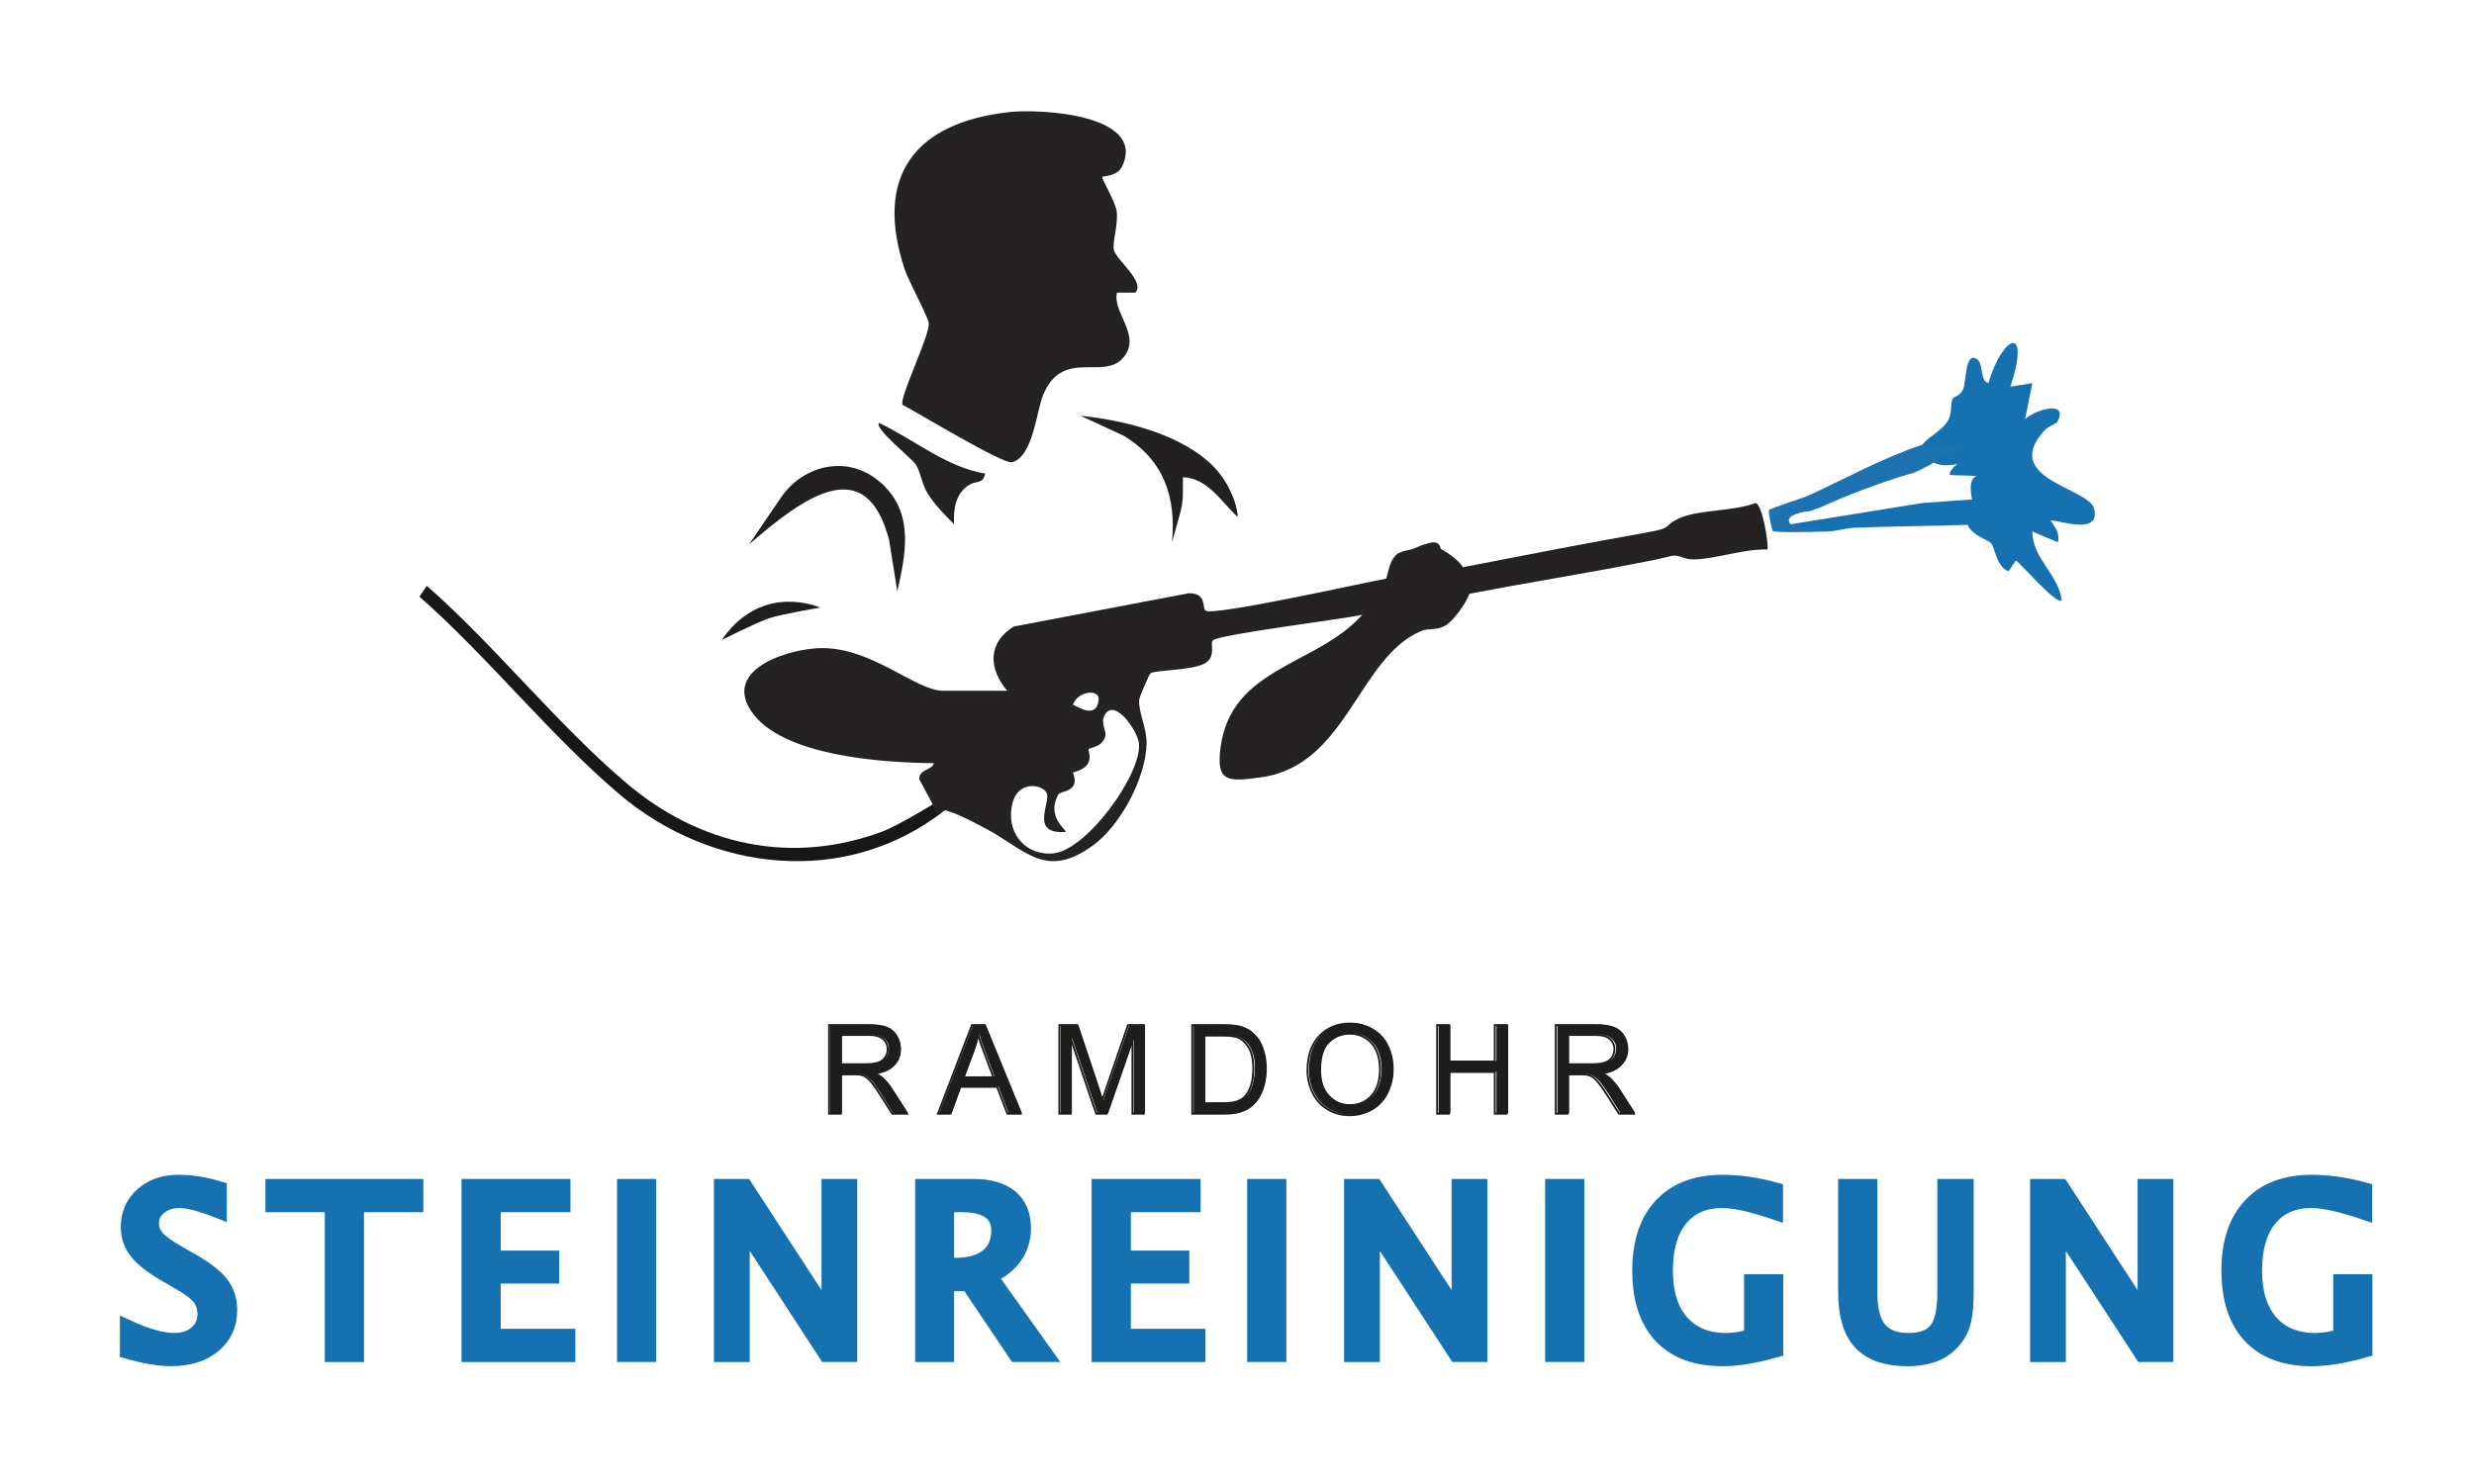 <svg xmlns="http://www.w3.org/2000/svg" xmlns:xlink="http://www.w3.org/1999/xlink" width="500" zoomAndPan="magnify" viewBox="0 0 375 225" height="300" preserveAspectRatio="xMidYMid meet" version="1.2"><defs><clipPath id="69afb9625e"><path d="M 125.832 155 L 138 155 L 138 168.785 L 125.832 168.785 Z M 125.832 155 "/></clipPath><clipPath id="34d8c2c2ec"><path d="M 142.355 155 L 155 155 L 155 168.785 L 142.355 168.785 Z M 142.355 155 "/></clipPath><clipPath id="e256a293a6"><path d="M 160.766 155 L 174 155 L 174 168.785 L 160.766 168.785 Z M 160.766 155 "/></clipPath><clipPath id="a19d9c9b3a"><path d="M 180.926 155 L 193 155 L 193 168.785 L 180.926 168.785 Z M 180.926 155 "/></clipPath><clipPath id="bd3c9ed77b"><path d="M 198.41 155 L 212 155 L 212 169.016 L 198.41 169.016 Z M 198.41 155 "/></clipPath><clipPath id="51e47d1a5c"><path d="M 218.078 155 L 229 155 L 229 168.785 L 218.078 168.785 Z M 218.078 155 "/></clipPath><clipPath id="89e71fe38c"><path d="M 236.074 155 L 248 155 L 248 168.785 L 236.074 168.785 Z M 236.074 155 "/></clipPath><clipPath id="0db9d6a184"><path d="M 19.414 179 L 35 179 L 35 205.895 L 19.414 205.895 Z M 19.414 179 "/></clipPath><clipPath id="b13baca719"><path d="M 41.512 179 L 64 179 L 64 205.258 L 41.512 205.258 Z M 41.512 179 "/></clipPath><clipPath id="622960a9f8"><path d="M 71.246 179 L 87 179 L 87 205.258 L 71.246 205.258 Z M 71.246 179 "/></clipPath><clipPath id="3002640501"><path d="M 94.836 179 L 99 179 L 99 205.258 L 94.836 205.258 Z M 94.836 179 "/></clipPath><clipPath id="475f6478da"><path d="M 109.539 179 L 129 179 L 129 205.258 L 109.539 205.258 Z M 109.539 179 "/></clipPath><clipPath id="39d4e84bca"><path d="M 140.066 179 L 159 179 L 159 205.258 L 140.066 205.258 Z M 140.066 179 "/></clipPath><clipPath id="76e6eb13ad"><path d="M 166.836 179 L 182 179 L 182 205.258 L 166.836 205.258 Z M 166.836 179 "/></clipPath><clipPath id="159ce12d8d"><path d="M 190.426 179 L 195 179 L 195 205.258 L 190.426 205.258 Z M 190.426 179 "/></clipPath><clipPath id="ddcd4e667b"><path d="M 205.125 179 L 225 179 L 225 205.258 L 205.125 205.258 Z M 205.125 179 "/></clipPath><clipPath id="9811e0bf80"><path d="M 235.637 179 L 240 179 L 240 205.258 L 235.637 205.258 Z M 235.637 179 "/></clipPath><clipPath id="9529e27e8f"><path d="M 248.848 179 L 270 179 L 270 205.895 L 248.848 205.895 Z M 248.848 179 "/></clipPath><clipPath id="ce00694283"><path d="M 280.098 179 L 299 179 L 299 205.895 L 280.098 205.895 Z M 280.098 179 "/></clipPath><clipPath id="4b5706ec3c"><path d="M 309.215 179 L 329 179 L 329 205.258 L 309.215 205.258 Z M 309.215 179 "/></clipPath><clipPath id="1fc12b23f0"><path d="M 338.25 179 L 359 179 L 359 205.895 L 338.25 205.895 Z M 338.25 179 "/></clipPath></defs><g id="50548f4b4c"><path style=" stroke:none;fill-rule:nonzero;fill:#252223;fill-opacity:1;" d="M 167.094 26.816 C 166.883 27.012 169.074 30.531 169.266 32.07 C 169.52 34.109 168.547 36.828 168.844 37.93 C 169.242 39.426 173.645 42.758 172.09 44.367 L 169.312 44.367 C 168.539 47.324 173.184 50.965 170.199 54.301 C 167.16 57.699 161.078 52.762 158.105 59.898 C 157.113 62.285 156.582 69.285 153.383 70.086 C 152.059 70.418 139.121 62.594 136.812 61.379 C 136.219 60.441 140.863 51.078 140.785 49.027 C 140.754 48.176 137.707 42.586 137.121 40.809 C 132.504 26.883 138.453 18.602 153.004 16.992 C 157.52 16.488 173.691 17.277 170.133 25.152 C 169.391 26.797 167.277 26.648 167.094 26.816 "/><path style=" stroke:none;fill-rule:nonzero;fill:#1671b0;fill-opacity:1;" d="M 295.59 72.027 C 294.949 71.223 299.582 68.016 299.488 68.293 C 298.699 70.617 293.648 71.285 292.516 69.609 C 289.867 69.68 289.496 68.949 291.406 67.414 C 292.305 66.152 294.699 65.168 295.434 63.438 C 295.887 62.371 295.617 61.094 295.992 60.418 C 296.148 60.141 297.102 60.07 297.578 58.984 C 298.031 57.941 297.859 53.055 299.738 54.512 C 300.688 55.246 300.047 57.734 301.391 58.082 C 303.652 50.551 307.852 49.238 304.727 58.629 L 308.051 58.09 L 306.949 63.574 C 308.488 62.051 313.699 60.625 311.812 64.008 C 311.707 64.199 310.465 64.648 309.969 65.18 C 303.082 72.598 316.637 73.953 317.418 77.125 C 318.492 81.488 311.332 78.566 310.828 78.945 C 311.562 80.035 312.23 80.777 311.938 82.227 L 308.062 80.586 C 308.023 84.617 312.094 87.211 312.492 91.008 C 311.754 91.812 306.402 85.523 305.555 84.977 L 304.457 86.617 C 302.629 85.98 302.387 83.043 301.812 82.367 C 301.402 81.883 298.84 81.133 298.254 79.574 C 292.559 79.773 286.812 79.781 281.121 80.012 C 279.715 80.07 278.461 80.531 276.977 80.586 L 271.703 80.117 L 271.43 79.488 L 291.348 76.27 L 298.906 75.723 C 298.516 73.789 298.566 71.68 300.566 72.191 "/><path style=" stroke:none;fill-rule:nonzero;fill:#171717;fill-opacity:1;" d="M 141.387 121.957 C 142.016 121.562 142.738 122.695 143.23 122.836 C 128.336 134.574 107.879 132.309 93.832 120.375 C 83.344 111.465 74 99.629 63.578 90.461 L 64.703 88.824 C 75.117 97.992 84.457 109.824 94.941 118.727 C 106.016 128.137 120.004 131.285 133.941 126 C 135.75 125.312 140.387 122.59 141.387 121.957 "/><path style=" stroke:none;fill-rule:nonzero;fill:#211f20;fill-opacity:1;" d="M 118.23 75.652 C 121.656 70.375 128.992 68.559 134.094 73.738 C 138.535 78.254 137.234 84.188 136.012 89.668 L 134.766 81.852 C 131.281 68.629 122.152 75.059 113.539 82.535 "/><path style=" stroke:none;fill-rule:nonzero;fill:#222021;fill-opacity:1;" d="M 184.102 70.902 C 185.883 72.762 187.445 75.789 187.621 78.391 C 185.109 76.113 183.121 72.508 179.305 72.355 C 179.305 72.355 179.301 73.621 179.297 74.816 C 179.289 75.895 179.137 76.953 178.836 77.988 C 178.434 79.398 178.035 80.812 177.645 82.227 C 178.301 75.355 176.422 69.809 170.379 66.09 L 163.77 63.031 C 170.531 63.734 179.27 65.859 184.102 70.902 "/><path style=" stroke:none;fill-rule:nonzero;fill:#242122;fill-opacity:1;" d="M 149.336 71.809 C 148.957 73.48 147.992 72.832 146.906 73.512 C 144.824 74.816 144.473 77.277 144.621 79.484 C 143.25 78.117 141.52 76.379 140.555 74.727 C 139.68 73.227 139.566 71.641 138.809 70.414 C 138.281 69.559 132.426 64.93 133.246 64.125 C 138.574 66.645 143.352 70.793 149.336 71.809 "/><path style=" stroke:none;fill-rule:nonzero;fill:#1d73b1;fill-opacity:1;" d="M 291.406 67.414 C 291.387 67.441 291.914 67.617 291.844 67.863 L 290.852 68.234 L 297.125 67.414 C 296.777 68.008 290.828 71.75 289.324 71.891 C 284.715 73.285 280.215 74.977 275.824 76.969 L 274.504 77.426 C 272.992 77.824 273.105 76.145 274.203 75.098 C 279.824 72.5 285.438 69.398 291.406 67.414 "/><path style=" stroke:none;fill-rule:nonzero;fill:#1d1e1e;fill-opacity:1;" d="M 109.383 97.047 C 113.109 91.582 118.711 90.035 124.359 92.113 C 124.359 92.113 118.5 93.109 116.621 93.723 C 114.73 94.344 109.383 97.047 109.383 97.047 "/><path style=" stroke:none;fill-rule:nonzero;fill:#1d73b1;fill-opacity:1;" d="M 274.203 75.098 L 274.758 76.195 L 274.504 77.426 C 271.629 77.844 270.602 78.531 271.426 79.488 C 273.289 79.875 275.348 79.895 276.977 80.586 C 275.738 80.629 269.027 80.789 268.715 80.52 C 268.59 80.414 267.961 77.59 268.137 77.348 C 268.367 77.027 273.246 75.539 274.203 75.098 "/><path style=" stroke:none;fill-rule:nonzero;fill:#252223;fill-opacity:1;" d="M 159.539 129.398 C 155.121 129.707 152.379 125.902 153.484 121.723 C 154.445 118.098 158.34 119.004 158.711 120.406 C 159.102 121.898 156.168 126.578 161.543 126.125 C 161.801 125.941 158.496 123.867 160.422 120.453 C 160.758 119.852 163.812 120.148 162.629 117.117 C 166.258 116.246 164.891 113.879 164.996 113.625 C 165.145 113.273 166.797 113.422 167.461 111.887 C 167.883 110.914 166.805 109.75 167.355 108.59 C 168.809 105.508 172.441 110.777 172.637 112.738 C 173.09 117.316 164.684 129.039 159.539 129.398 M 166.535 106.109 C 166.176 109.312 162.945 106.836 162.629 106.863 C 163.395 104.703 166.727 104.422 166.535 106.109 M 266.117 76.262 C 262.887 77.527 257.586 77.246 254.648 78.535 C 251.859 79.758 253.91 79.969 249.695 80.719 C 240.355 82.379 231.031 84.195 221.723 86.004 C 221.422 85.422 220.762 84.824 220.105 84.328 C 219.234 83.668 218.371 83.195 218.371 83.195 C 218.371 83.195 218.293 82.262 217.418 82.227 C 216.754 82.203 216.23 82.477 215.676 82.617 C 215.27 82.719 214.312 83.242 213.715 83.348 C 212.887 83.492 212.027 83.711 211.566 84.191 C 210.641 85.168 210.516 86.352 210.121 87.734 C 206.945 88.293 183.75 93.492 182.707 92.574 C 182.219 92.148 182.949 89.93 180.219 89.941 L 153.645 94.996 C 149.68 97.484 149.836 101.371 152.664 104.73 L 142.953 104.73 C 138.805 104.73 132.34 98.266 124.641 98.262 C 119.82 98.258 109.602 101.328 113.816 107.75 C 118.371 114.688 133.93 115.645 141.562 115.707 C 141.293 116.82 139.25 116.594 139.344 118.16 L 141.566 122.289 C 141.551 123.543 142.266 123.242 143.23 122.836 C 145.324 123.43 147.242 124.492 149.152 125.484 C 155.406 128.734 158.332 133.457 165.609 128.227 C 169.844 125.188 173.723 117.879 173.797 112.68 C 173.828 110.465 172.543 107.883 172.668 106.125 C 172.699 105.676 174.211 102.191 174.398 102.078 C 175.246 101.559 180.73 101.656 182.609 100.59 C 184.391 99.574 183.387 97.652 183.812 97.113 C 184.52 96.215 203.738 93.852 206.496 93.211 C 199.574 100.953 186.578 101.102 185 113.375 C 184.324 118.621 186.105 118.555 191.188 117.848 C 204.176 116.047 205.883 99.699 215.387 95.684 C 216.566 95.184 217.68 95.629 219.02 94.887 C 220.293 94.176 222.219 91.465 222.719 90.035 C 231.973 88.238 241.32 86.801 250.566 84.926 C 251.309 84.773 252.789 84.43 253.227 84.316 C 254.512 83.984 255.051 84.824 256.676 84.82 C 259.949 84.805 264.359 83.172 267.91 83.32 C 268.105 82.449 267.145 76.52 266.117 76.262 "/><g clip-rule="nonzero" clip-path="url(#69afb9625e)"><path style=" stroke:none;fill-rule:nonzero;fill:#1d1d1b;fill-opacity:1;" d="M 125.832 168.785 L 125.832 155.363 L 131.77 155.363 C 132.703 155.324 133.617 155.449 134.508 155.738 C 135.156 155.988 135.656 156.414 136.004 157.012 C 136.383 157.629 136.57 158.297 136.566 159.02 C 136.59 159.957 136.277 160.762 135.629 161.438 C 134.82 162.188 133.863 162.602 132.766 162.676 C 133.156 162.848 133.52 163.074 133.852 163.352 C 134.414 163.883 134.898 164.477 135.312 165.133 L 137.652 168.785 L 135.387 168.785 L 133.664 165.992 C 133.121 165.188 132.707 164.57 132.371 164.137 C 132.113 163.793 131.805 163.5 131.453 163.258 C 131.207 163.086 130.938 162.961 130.648 162.883 C 130.324 162.832 130 162.812 129.672 162.824 L 127.613 162.824 L 127.613 168.785 L 125.832 168.785 M 127.613 161.289 L 131.414 161.289 C 132.066 161.312 132.703 161.234 133.324 161.043 C 133.766 160.895 134.117 160.625 134.375 160.238 C 134.602 159.863 134.73 159.469 134.73 159.02 C 134.746 158.391 134.516 157.871 134.039 157.465 C 133.551 157.051 132.82 156.844 131.828 156.844 L 127.613 156.844 Z M 127.613 161.289 "/></g><g clip-rule="nonzero" clip-path="url(#34d8c2c2ec)"><path style=" stroke:none;fill-rule:nonzero;fill:#1d1d1b;fill-opacity:1;" d="M 142.355 168.785 L 147.508 155.363 L 149.418 155.363 L 154.91 168.785 L 152.887 168.785 L 151.328 164.719 L 145.711 164.719 L 144.246 168.785 L 142.355 168.785 M 146.234 163.273 L 150.77 163.273 L 149.383 159.562 C 148.949 158.438 148.633 157.5 148.426 156.77 C 148.25 157.645 148.004 158.5 147.695 159.34 Z M 146.234 163.273 "/></g><g clip-rule="nonzero" clip-path="url(#e256a293a6)"><path style=" stroke:none;fill-rule:nonzero;fill:#1d1d1b;fill-opacity:1;" d="M 160.766 168.785 L 160.766 155.363 L 163.445 155.363 L 166.613 164.867 L 167.25 166.855 L 167.961 164.699 L 171.184 155.363 L 173.562 155.363 L 173.562 168.785 L 171.859 168.785 L 171.859 157.539 L 167.961 168.785 L 166.352 168.785 L 162.473 157.352 L 162.473 168.785 Z M 160.766 168.785 "/></g><g clip-rule="nonzero" clip-path="url(#a19d9c9b3a)"><path style=" stroke:none;fill-rule:nonzero;fill:#1d1d1b;fill-opacity:1;" d="M 180.926 168.785 L 180.926 155.363 L 185.551 155.363 C 186.352 155.34 187.145 155.402 187.934 155.551 C 188.668 155.711 189.324 156.039 189.898 156.527 C 190.625 157.148 191.148 157.91 191.473 158.812 C 191.852 159.844 192.031 160.906 192.016 162 C 192.027 162.926 191.902 163.832 191.641 164.719 C 191.449 165.418 191.148 166.066 190.742 166.668 C 190.402 167.148 189.992 167.555 189.504 167.887 C 189.016 168.207 188.484 168.43 187.914 168.562 C 187.203 168.723 186.484 168.797 185.758 168.785 L 180.926 168.785 M 182.703 167.211 L 185.57 167.211 C 186.453 167.211 187.145 167.117 187.633 166.949 C 188.094 166.816 188.5 166.586 188.852 166.258 C 189.262 165.844 189.598 165.281 189.824 164.57 C 190.086 163.727 190.211 162.863 190.199 161.98 C 190.262 160.836 190.023 159.754 189.488 158.738 C 189.098 158.043 188.535 157.543 187.801 157.238 C 187.055 157.016 186.293 156.922 185.516 156.957 L 182.703 156.957 Z M 182.703 167.211 "/></g><g clip-rule="nonzero" clip-path="url(#bd3c9ed77b)"><path style=" stroke:none;fill-rule:nonzero;fill:#1d1d1b;fill-opacity:1;" d="M 198.41 162.266 C 198.41 160.016 199.008 158.273 200.207 157.016 C 200.809 156.387 201.516 155.91 202.32 155.582 C 203.129 155.258 203.965 155.109 204.836 155.141 C 206.02 155.125 207.125 155.41 208.152 156.004 C 209.176 156.598 209.945 157.43 210.457 158.496 C 211.004 159.637 211.266 160.836 211.242 162.098 C 211.258 163.383 210.98 164.602 210.398 165.754 C 209.875 166.809 209.094 167.621 208.059 168.191 C 207.551 168.473 207.012 168.684 206.449 168.824 C 205.883 168.965 205.312 169.031 204.73 169.023 C 204.148 169.016 203.578 168.934 203.016 168.777 C 202.457 168.617 201.926 168.391 201.426 168.098 C 200.422 167.492 199.668 166.66 199.16 165.602 C 198.648 164.543 198.398 163.426 198.41 162.246 M 200.246 162.285 C 200.246 163.898 200.656 165.172 201.539 166.109 C 201.961 166.566 202.457 166.914 203.027 167.156 C 203.602 167.398 204.195 167.512 204.816 167.496 C 206.148 167.496 207.254 167.027 208.113 166.09 C 208.977 165.152 209.406 163.805 209.406 162.078 C 209.406 160.992 209.219 160.035 208.844 159.23 C 208.672 158.844 208.449 158.488 208.172 158.168 C 207.895 157.848 207.578 157.574 207.223 157.348 C 206.867 157.117 206.484 156.945 206.078 156.828 C 205.672 156.711 205.258 156.656 204.836 156.66 C 203.578 156.645 202.496 157.074 201.594 157.953 C 200.695 158.797 200.246 160.242 200.246 162.266 Z M 200.246 162.285 "/></g><g clip-rule="nonzero" clip-path="url(#51e47d1a5c)"><path style=" stroke:none;fill-rule:nonzero;fill:#1d1d1b;fill-opacity:1;" d="M 218.078 168.785 L 218.078 155.363 L 219.855 155.363 L 219.855 160.875 L 226.828 160.875 L 226.828 155.363 L 228.605 155.363 L 228.605 168.785 L 226.828 168.785 L 226.828 162.469 L 219.855 162.469 L 219.855 168.785 Z M 218.078 168.785 "/></g><g clip-rule="nonzero" clip-path="url(#89e71fe38c)"><path style=" stroke:none;fill-rule:nonzero;fill:#1d1d1b;fill-opacity:1;" d="M 236.074 168.785 L 236.074 155.363 L 242.012 155.363 C 242.945 155.324 243.859 155.449 244.746 155.738 C 245.398 155.988 245.898 156.414 246.246 157.012 C 246.625 157.629 246.812 158.297 246.809 159.02 C 246.832 159.957 246.52 160.762 245.871 161.438 C 245.062 162.188 244.105 162.602 243.004 162.676 C 243.398 162.848 243.762 163.074 244.094 163.352 C 244.652 163.883 245.141 164.477 245.555 165.133 L 247.895 168.785 L 245.629 168.785 L 243.906 165.992 C 243.359 165.188 242.949 164.57 242.613 164.137 C 242.352 163.793 242.047 163.5 241.695 163.258 C 241.445 163.086 241.18 162.961 240.887 162.883 C 240.566 162.832 240.242 162.812 239.914 162.824 L 237.852 162.824 L 237.852 168.785 L 236.074 168.785 M 237.852 161.289 L 241.656 161.289 C 242.309 161.312 242.945 161.234 243.566 161.043 C 244.008 160.895 244.359 160.625 244.617 160.238 C 244.84 159.863 244.973 159.469 244.973 159.02 C 244.988 158.391 244.758 157.871 244.281 157.465 C 243.793 157.051 243.062 156.844 242.07 156.844 L 237.852 156.844 Z M 237.852 161.289 "/></g><path style="fill:none;stroke-width:0.5;stroke-linecap:butt;stroke-linejoin:miter;stroke:#1d1d1b;stroke-opacity:1;stroke-miterlimit:10;" d="M 334.494 473.137 L 334.494 462.969 L 338.01 462.969 C 338.79 462.969 339.358 463.003 339.698 463.076 C 340.192 463.203 340.652 463.409 341.079 463.689 C 341.533 463.976 342.046 464.489 342.62 465.216 C 343.194 465.95 343.921 466.996 344.808 468.37 L 347.837 473.137 L 351.654 473.137 L 347.67 466.903 C 346.877 465.683 346.036 464.669 345.155 463.856 C 344.735 463.483 344.128 463.103 343.327 462.716 C 345.522 462.416 347.15 461.709 348.198 460.589 C 349.252 459.475 349.779 458.109 349.779 456.482 C 349.779 455.222 349.459 454.075 348.825 453.028 C 348.191 451.988 347.337 451.261 346.276 450.848 C 345.215 450.441 343.661 450.234 341.619 450.234 L 331.465 450.234 L 331.465 473.137 Z M 334.494 452.761 L 341.746 452.761 C 343.447 452.761 344.688 453.115 345.476 453.808 C 346.256 454.508 346.65 455.402 346.65 456.482 C 346.65 457.222 346.45 457.909 346.043 458.535 C 345.636 459.169 345.042 459.629 344.261 459.909 C 343.481 460.202 342.4 460.342 341.012 460.342 L 334.494 460.342 Z M 362.909 473.137 L 365.424 466.203 L 375.004 466.203 L 377.673 473.137 L 381.129 473.137 L 371.755 450.234 L 368.486 450.234 L 359.693 473.137 Z M 368.813 457.015 C 369.34 455.588 369.754 454.128 370.054 452.641 C 370.408 453.881 370.948 455.462 371.675 457.388 L 374.064 463.736 L 366.298 463.736 Z M 394.059 473.137 L 394.059 453.641 L 400.684 473.137 L 403.419 473.137 L 410.078 453.968 L 410.078 473.137 L 412.993 473.137 L 412.993 450.234 L 408.917 450.234 L 403.433 466.17 C 403.012 467.39 402.605 468.61 402.212 469.843 C 401.985 469.09 401.618 467.963 401.124 466.45 L 395.7 450.234 L 391.137 450.234 L 391.137 473.137 Z M 433.829 473.137 C 435.217 473.137 436.444 473.01 437.512 472.75 C 438.579 472.49 439.493 472.104 440.247 471.597 C 441.001 471.097 441.695 470.403 442.335 469.523 C 442.969 468.643 443.49 467.53 443.897 466.183 C 444.304 464.843 444.504 463.303 444.504 461.562 C 444.504 459.522 444.203 457.702 443.603 456.115 C 443.009 454.528 442.102 453.221 440.894 452.201 C 439.967 451.408 438.846 450.861 437.532 450.561 C 436.598 450.341 435.237 450.234 433.455 450.234 L 425.569 450.234 L 425.569 473.137 Z M 428.598 452.935 L 433.409 452.935 C 435.21 452.935 436.518 453.095 437.332 453.408 C 438.459 453.841 439.413 454.701 440.2 455.988 C 440.988 457.275 441.381 459.115 441.381 461.516 C 441.381 463.243 441.181 464.716 440.774 465.93 C 440.374 467.143 439.82 468.11 439.1 468.83 C 438.586 469.337 437.899 469.73 437.045 470.017 C 436.184 470.297 434.997 470.437 433.489 470.437 L 428.598 470.437 Z M 456.746 467.703 C 457.607 469.51 458.895 470.93 460.609 471.97 C 462.304 473.01 464.232 473.531 466.387 473.531 C 468.375 473.531 470.23 473.057 471.951 472.117 C 473.672 471.177 475 469.783 475.934 467.95 C 476.875 466.116 477.342 464.043 477.342 461.716 C 477.342 459.429 476.895 457.375 476.008 455.568 C 475.114 453.761 473.819 452.354 472.125 451.341 C 470.423 450.334 468.515 449.827 466.4 449.827 C 463.171 449.827 460.536 450.901 458.494 453.055 C 456.453 455.202 455.432 458.182 455.432 461.982 C 455.432 463.996 455.872 465.903 456.746 467.703 Z M 460.883 454.648 C 462.424 453.175 464.272 452.434 466.42 452.434 C 467.928 452.434 469.289 452.821 470.503 453.588 C 471.718 454.348 472.638 455.428 473.272 456.822 C 473.899 458.209 474.213 459.835 474.213 461.702 C 474.213 464.649 473.479 466.93 472.005 468.53 C 470.53 470.137 468.655 470.937 466.374 470.937 C 464.132 470.937 462.27 470.143 460.789 468.557 C 459.302 466.963 458.561 464.789 458.561 462.029 C 458.561 458.582 459.335 456.122 460.883 454.648 Z M 492.053 473.137 L 492.053 462.342 L 503.955 462.342 L 503.955 473.137 L 506.991 473.137 L 506.991 450.234 L 503.955 450.234 L 503.955 459.642 L 492.053 459.642 L 492.053 450.234 L 489.024 450.234 L 489.024 473.137 Z M 522.796 473.137 L 522.796 462.969 L 526.312 462.969 C 527.093 462.969 527.653 463.003 528 463.076 C 528.494 463.203 528.954 463.409 529.381 463.689 C 529.835 463.976 530.349 464.489 530.922 465.216 C 531.489 465.95 532.223 466.996 533.104 468.37 L 536.14 473.137 L 539.949 473.137 L 535.966 466.903 C 535.172 465.683 534.338 464.669 533.451 463.856 C 533.037 463.483 532.424 463.103 531.623 462.716 C 533.818 462.416 535.446 461.709 536.5 460.589 C 537.547 459.475 538.074 458.109 538.074 456.482 C 538.074 455.222 537.754 454.075 537.12 453.028 C 536.487 451.988 535.639 451.261 534.572 450.848 C 533.511 450.441 531.963 450.234 529.922 450.234 L 519.761 450.234 L 519.761 473.137 Z M 522.796 452.761 L 530.042 452.761 C 531.743 452.761 532.984 453.115 533.771 453.808 C 534.558 454.508 534.952 455.402 534.952 456.482 C 534.952 457.222 534.745 457.909 534.338 458.535 C 533.938 459.169 533.344 459.629 532.564 459.909 C 531.776 460.202 530.696 460.342 529.308 460.342 L 522.796 460.342 Z M 522.796 452.761 " transform="matrix(0.585,0,0,0.586,-68.239,-108.408)"/><g clip-rule="nonzero" clip-path="url(#0db9d6a184)"><path style=" stroke:none;fill-rule:nonzero;fill:#1671b0;fill-opacity:1;" d="M 19.414 204.77 L 19.414 201.219 C 21.633 202.371 23.984 203.027 26.477 203.188 C 27.883 203.188 29.008 202.836 29.883 202.098 C 30.762 201.324 31.184 200.34 31.184 199.145 C 31.211 198.199 30.934 197.355 30.34 196.617 C 29.43 195.641 28.375 194.855 27.18 194.262 L 25.422 193.277 C 23.695 192.371 22.172 191.199 20.855 189.762 C 19.965 188.652 19.531 187.387 19.555 185.965 C 19.555 183.996 20.258 182.379 21.664 181.113 C 23.07 179.848 24.895 179.215 27.109 179.215 C 29.043 179.215 31.113 179.566 33.293 180.199 L 33.293 183.504 C 31.391 182.641 29.398 182.113 27.32 181.922 C 26.168 181.871 25.137 182.199 24.227 182.906 C 24.055 183.047 23.895 183.199 23.75 183.371 C 23.609 183.543 23.484 183.73 23.379 183.926 C 23.273 184.125 23.191 184.332 23.129 184.547 C 23.066 184.762 23.027 184.98 23.012 185.203 C 22.996 185.426 23.004 185.648 23.031 185.867 C 23.062 186.09 23.113 186.305 23.188 186.516 C 23.262 186.727 23.359 186.93 23.473 187.121 C 23.59 187.312 23.723 187.488 23.879 187.652 C 24.852 188.594 25.941 189.379 27.145 190.008 L 28.973 191.062 C 30.711 191.949 32.23 193.121 33.539 194.578 C 34.457 195.754 34.902 197.09 34.871 198.582 C 34.898 199.605 34.695 200.582 34.262 201.508 C 33.828 202.438 33.215 203.219 32.414 203.855 C 31.5 204.562 30.496 205.09 29.395 205.438 C 28.297 205.789 27.172 205.941 26.02 205.895 C 23.77 205.812 21.566 205.438 19.414 204.77 Z M 19.414 204.77 "/></g><g clip-rule="nonzero" clip-path="url(#b13baca719)"><path style=" stroke:none;fill-rule:nonzero;fill:#1671b0;fill-opacity:1;" d="M 50.504 205.258 L 50.504 182.551 L 41.512 182.551 L 41.512 179.844 L 63.117 179.844 L 63.117 182.551 L 54.156 182.551 L 54.156 205.258 Z M 50.504 205.258 "/></g><g clip-rule="nonzero" clip-path="url(#622960a9f8)"><path style=" stroke:none;fill-rule:nonzero;fill:#1671b0;fill-opacity:1;" d="M 71.246 205.258 L 71.246 179.844 L 85.441 179.844 L 85.441 182.551 L 74.867 182.551 L 74.867 190.707 L 83.719 190.707 L 83.719 193.379 L 74.867 193.379 L 74.867 202.555 L 86.176 202.555 L 86.176 205.258 Z M 71.246 205.258 "/></g><g clip-rule="nonzero" clip-path="url(#3002640501)"><path style=" stroke:none;fill-rule:nonzero;fill:#1671b0;fill-opacity:1;" d="M 94.836 205.258 L 94.836 179.844 L 98.457 179.844 L 98.457 205.258 Z M 94.836 205.258 "/></g><g clip-rule="nonzero" clip-path="url(#475f6478da)"><path style=" stroke:none;fill-rule:nonzero;fill:#1671b0;fill-opacity:1;" d="M 109.539 205.258 L 109.539 179.844 L 113.051 179.844 L 125.875 199.461 L 125.875 179.844 L 128.965 179.844 L 128.965 205.258 L 125.453 205.258 L 112.629 185.645 L 112.629 205.258 Z M 109.539 205.258 "/></g><g clip-rule="nonzero" clip-path="url(#39d4e84bca)"><path style=" stroke:none;fill-rule:nonzero;fill:#1671b0;fill-opacity:1;" d="M 140.066 205.258 L 140.066 179.844 L 147.758 179.844 C 150.219 179.844 152.012 180.406 153.344 181.461 C 154.645 182.516 155.312 184.098 155.312 186.172 C 155.324 187.754 154.867 189.18 153.941 190.461 C 152.973 191.801 151.723 192.773 150.184 193.379 L 158.613 205.258 L 154.258 205.258 L 146.988 194.504 L 143.648 194.504 L 143.648 205.258 L 140.066 205.258 M 143.648 191.832 L 144.809 191.832 C 146.652 191.953 148.336 191.496 149.867 190.461 C 151.027 189.547 151.625 188.246 151.625 186.488 C 151.625 183.852 149.691 182.551 145.898 182.551 L 143.648 182.551 Z M 143.648 191.832 "/></g><g clip-rule="nonzero" clip-path="url(#76e6eb13ad)"><path style=" stroke:none;fill-rule:nonzero;fill:#1671b0;fill-opacity:1;" d="M 166.836 205.258 L 166.836 179.844 L 181.027 179.844 L 181.027 182.551 L 170.453 182.551 L 170.453 190.707 L 179.305 190.707 L 179.305 193.379 L 170.453 193.379 L 170.453 202.555 L 181.766 202.555 L 181.766 205.258 Z M 166.836 205.258 "/></g><g clip-rule="nonzero" clip-path="url(#159ce12d8d)"><path style=" stroke:none;fill-rule:nonzero;fill:#1671b0;fill-opacity:1;" d="M 190.426 205.258 L 190.426 179.844 L 194.043 179.844 L 194.043 205.258 Z M 190.426 205.258 "/></g><g clip-rule="nonzero" clip-path="url(#ddcd4e667b)"><path style=" stroke:none;fill-rule:nonzero;fill:#1671b0;fill-opacity:1;" d="M 205.125 205.258 L 205.125 179.844 L 208.641 179.844 L 221.461 199.461 L 221.461 179.844 L 224.555 179.844 L 224.555 205.258 L 221.039 205.258 L 208.219 185.645 L 208.219 205.258 Z M 205.125 205.258 "/></g><g clip-rule="nonzero" clip-path="url(#9811e0bf80)"><path style=" stroke:none;fill-rule:nonzero;fill:#1671b0;fill-opacity:1;" d="M 235.637 205.258 L 235.637 179.844 L 239.254 179.844 L 239.254 205.258 Z M 235.637 205.258 "/></g><g clip-rule="nonzero" clip-path="url(#9529e27e8f)"><path style=" stroke:none;fill-rule:nonzero;fill:#1671b0;fill-opacity:1;" d="M 269.398 204.559 C 266.777 205.375 264.094 205.82 261.352 205.895 C 257.348 205.895 254.223 204.734 252.078 202.449 C 249.934 200.164 248.848 196.863 248.848 192.574 C 248.848 188.32 249.934 185.051 252.113 182.695 C 254.328 180.34 257.383 179.18 261.352 179.18 C 264.074 179.219 266.746 179.617 269.363 180.375 L 269.363 183.715 C 266.77 182.707 264.09 182.109 261.316 181.922 C 260.09 181.859 258.914 182.078 257.789 182.57 C 256.664 183.066 255.707 183.789 254.922 184.734 C 254.117 185.867 253.527 187.105 253.145 188.445 C 252.766 189.785 252.621 191.148 252.711 192.539 C 252.711 195.879 253.52 198.512 255.168 200.375 C 256.035 201.336 257.066 202.059 258.258 202.555 C 259.453 203.047 260.695 203.258 261.984 203.188 C 263.18 203.188 264.445 202.941 265.848 202.52 L 265.848 194.297 L 269.434 194.297 L 269.434 204.559 Z M 269.398 204.559 "/></g><g clip-rule="nonzero" clip-path="url(#ce00694283)"><path style=" stroke:none;fill-rule:nonzero;fill:#1671b0;fill-opacity:1;" d="M 280.098 179.883 L 283.715 179.883 L 283.715 195.844 C 283.715 198.406 284.172 200.27 285.121 201.43 C 286.07 202.625 287.582 203.223 289.582 203.223 C 291.586 203.223 293.027 202.66 293.867 201.57 C 294.711 200.48 295.133 198.617 295.133 196.02 L 295.133 179.848 L 298.297 179.848 L 298.297 195.949 C 298.371 197.695 298.16 199.406 297.664 201.078 C 297.18 202.359 296.395 203.414 295.309 204.242 C 294.457 204.84 293.531 205.281 292.535 205.562 C 291.535 205.848 290.516 205.957 289.477 205.895 C 286.246 205.895 283.855 205.086 282.348 203.434 C 280.836 201.852 280.098 199.32 280.098 195.879 Z M 280.098 179.883 "/></g><g clip-rule="nonzero" clip-path="url(#4b5706ec3c)"><path style=" stroke:none;fill-rule:nonzero;fill:#1671b0;fill-opacity:1;" d="M 309.215 205.258 L 309.215 179.844 L 312.73 179.844 L 325.551 199.461 L 325.551 179.844 L 328.645 179.844 L 328.645 205.258 L 325.129 205.258 L 312.309 185.645 L 312.309 205.258 Z M 309.215 205.258 "/></g><g clip-rule="nonzero" clip-path="url(#1fc12b23f0)"><path style=" stroke:none;fill-rule:nonzero;fill:#1671b0;fill-opacity:1;" d="M 358.801 204.559 C 356.184 205.375 353.5 205.82 350.758 205.895 C 346.754 205.895 343.625 204.734 341.484 202.449 C 339.34 200.164 338.25 196.863 338.25 192.574 C 338.25 188.32 339.34 185.051 341.52 182.695 C 343.73 180.34 346.789 179.18 350.758 179.18 C 353.48 179.219 356.152 179.617 358.766 180.375 L 358.766 183.715 C 356.176 182.707 353.496 182.109 350.723 181.922 C 349.496 181.859 348.32 182.078 347.191 182.57 C 346.066 183.066 345.113 183.789 344.328 184.734 C 343.523 185.867 342.93 187.105 342.551 188.445 C 342.172 189.785 342.027 191.148 342.117 192.539 C 342.117 195.879 342.922 198.512 344.574 200.375 C 345.441 201.336 346.473 202.059 347.664 202.555 C 348.859 203.047 350.102 203.258 351.391 203.188 C 352.586 203.188 353.848 202.941 355.254 202.52 L 355.254 194.297 L 358.836 194.297 L 358.836 204.559 Z M 358.801 204.559 "/></g><path style="fill:none;stroke-width:4;stroke-linecap:butt;stroke-linejoin:miter;stroke:#1671b0;stroke-opacity:1;stroke-miterlimit:10;" d="M 160.903 536.479 C 165.493 536.479 169.169 535.338 171.944 533.051 C 174.72 530.764 176.107 527.737 176.107 523.97 C 176.107 521.31 175.367 519.036 173.879 517.143 C 172.398 515.249 169.776 513.236 166.026 511.109 L 162.924 509.348 C 160.229 507.808 158.374 506.481 157.36 505.368 C 156.339 504.254 155.832 502.974 155.832 501.527 C 155.832 499.807 156.526 498.38 157.914 497.247 C 159.301 496.12 161.056 495.553 163.184 495.553 C 165.433 495.553 168.842 496.453 173.412 498.247 L 173.412 492.62 C 169.703 491.506 166.173 490.953 162.837 490.953 C 159.088 490.953 155.999 492.033 153.577 494.186 C 151.155 496.347 149.948 499.107 149.948 502.468 C 149.948 504.928 150.702 507.088 152.216 508.955 C 153.731 510.822 156.332 512.809 160.022 514.916 L 163.011 516.643 C 165.606 518.11 167.394 519.436 168.355 520.63 C 169.322 521.823 169.809 523.264 169.809 524.964 C 169.809 527.017 169.069 528.684 167.594 529.958 C 166.12 531.238 164.185 531.878 161.783 531.878 C 158.614 531.878 154.591 530.744 149.714 528.484 L 149.714 534.578 C 154.244 535.845 157.974 536.479 160.903 536.479 Z M 208.959 535.392 L 208.959 496.633 L 224.337 496.633 L 224.337 492.033 L 187.423 492.033 L 187.423 496.633 L 202.801 496.633 L 202.801 535.398 L 208.959 535.398 Z M 263.72 535.392 L 263.72 530.798 L 244.386 530.798 L 244.386 515.089 L 259.531 515.089 L 259.531 510.555 L 244.386 510.555 L 244.386 496.633 L 262.459 496.633 L 262.459 492.033 L 238.228 492.033 L 238.228 535.398 L 263.72 535.398 Z M 284.676 492.033 L 278.518 492.033 L 278.518 535.392 L 284.676 535.392 Z M 308.908 535.392 L 308.908 501.921 L 330.764 535.392 L 336.769 535.392 L 336.769 492.033 L 331.498 492.033 L 331.498 525.517 L 309.668 492.033 L 303.637 492.033 L 303.637 535.398 L 308.908 535.398 Z M 361.855 535.392 L 361.855 517.056 L 367.579 517.056 L 379.935 535.392 L 387.487 535.392 L 373.016 515.089 C 375.792 513.942 377.94 512.289 379.475 510.142 C 381.009 507.995 381.776 505.541 381.776 502.788 C 381.776 499.294 380.669 496.627 378.454 494.793 C 376.232 492.953 373.043 492.033 368.887 492.033 L 355.763 492.033 L 355.763 535.398 L 361.855 535.398 Z M 361.855 496.633 L 365.731 496.633 C 372.229 496.633 375.478 498.88 375.478 503.374 C 375.478 506.341 374.491 508.595 372.516 510.142 C 370.534 511.682 367.646 512.455 363.849 512.455 L 361.855 512.455 Z M 426.99 535.392 L 426.99 530.798 L 407.656 530.798 L 407.656 515.089 L 422.801 515.089 L 422.801 510.555 L 407.656 510.555 L 407.656 496.633 L 425.73 496.633 L 425.73 492.033 L 401.498 492.033 L 401.498 535.398 L 426.99 535.398 Z M 447.946 492.033 L 441.788 492.033 L 441.788 535.392 L 447.946 535.392 Z M 472.178 535.392 L 472.178 501.921 L 494.034 535.392 L 500.039 535.392 L 500.039 492.033 L 494.768 492.033 L 494.768 525.517 L 472.939 492.033 L 466.907 492.033 L 466.907 535.398 L 472.178 535.398 Z M 525.151 492.033 L 519 492.033 L 519 535.392 L 525.151 535.392 Z M 576.697 516.676 L 570.546 516.676 L 570.546 530.798 C 568.164 531.518 565.949 531.878 563.901 531.878 C 558.91 531.878 555.027 530.284 552.259 527.104 C 549.483 523.917 548.102 519.47 548.102 513.742 C 548.102 507.962 549.396 503.488 551.985 500.314 C 554.574 497.14 558.21 495.553 562.893 495.553 C 566.082 495.553 570.659 496.567 576.637 498.6 L 576.637 492.913 C 571.873 491.606 567.31 490.953 562.953 490.953 C 556.175 490.953 550.918 492.94 547.175 496.914 C 543.439 500.887 541.57 506.488 541.57 513.716 C 541.57 521.057 543.412 526.691 547.088 530.604 C 550.771 534.518 556.061 536.479 562.953 536.479 C 566.863 536.479 571.44 535.725 576.697 534.225 Z M 594.924 519.343 C 594.924 525.217 596.218 529.544 598.807 532.318 C 601.396 535.092 605.432 536.479 610.923 536.479 C 615.159 536.479 618.489 535.525 620.91 533.612 C 622.845 532.065 624.186 530.278 624.927 528.244 C 625.667 526.217 626.041 523.304 626.041 519.516 L 626.041 492.033 L 620.617 492.033 L 620.617 519.603 C 620.617 524.057 619.903 527.217 618.469 529.084 C 617.034 530.945 614.599 531.878 611.17 531.878 C 607.66 531.878 605.098 530.891 603.491 528.904 C 601.883 526.924 601.075 523.757 601.075 519.403 L 601.075 492.033 L 594.924 492.033 Z M 649.919 535.392 L 649.919 501.921 L 671.776 535.392 L 677.78 535.392 L 677.78 492.033 L 672.509 492.033 L 672.509 525.517 L 650.686 492.033 L 644.648 492.033 L 644.648 535.398 L 649.919 535.398 Z M 729.352 516.676 L 723.201 516.676 L 723.201 530.798 C 720.819 531.518 718.604 531.878 716.556 531.878 C 711.566 531.878 707.683 530.284 704.914 527.104 C 702.145 523.917 700.757 519.47 700.757 513.742 C 700.757 507.962 702.052 503.488 704.64 500.314 C 707.229 497.14 710.865 495.553 715.555 495.553 C 718.738 495.553 723.315 496.567 729.292 498.6 L 729.292 492.913 C 724.529 491.606 719.965 490.953 715.615 490.953 C 708.837 490.953 703.573 492.94 699.837 496.914 C 696.094 500.887 694.226 506.488 694.226 513.716 C 694.226 521.057 696.067 526.691 699.75 530.604 C 703.426 534.518 708.717 536.479 715.615 536.479 C 719.518 536.479 724.095 535.725 729.352 534.225 Z M 729.352 516.676 " transform="matrix(0.585,0,0,0.586,-68.239,-108.408)"/></g></svg>